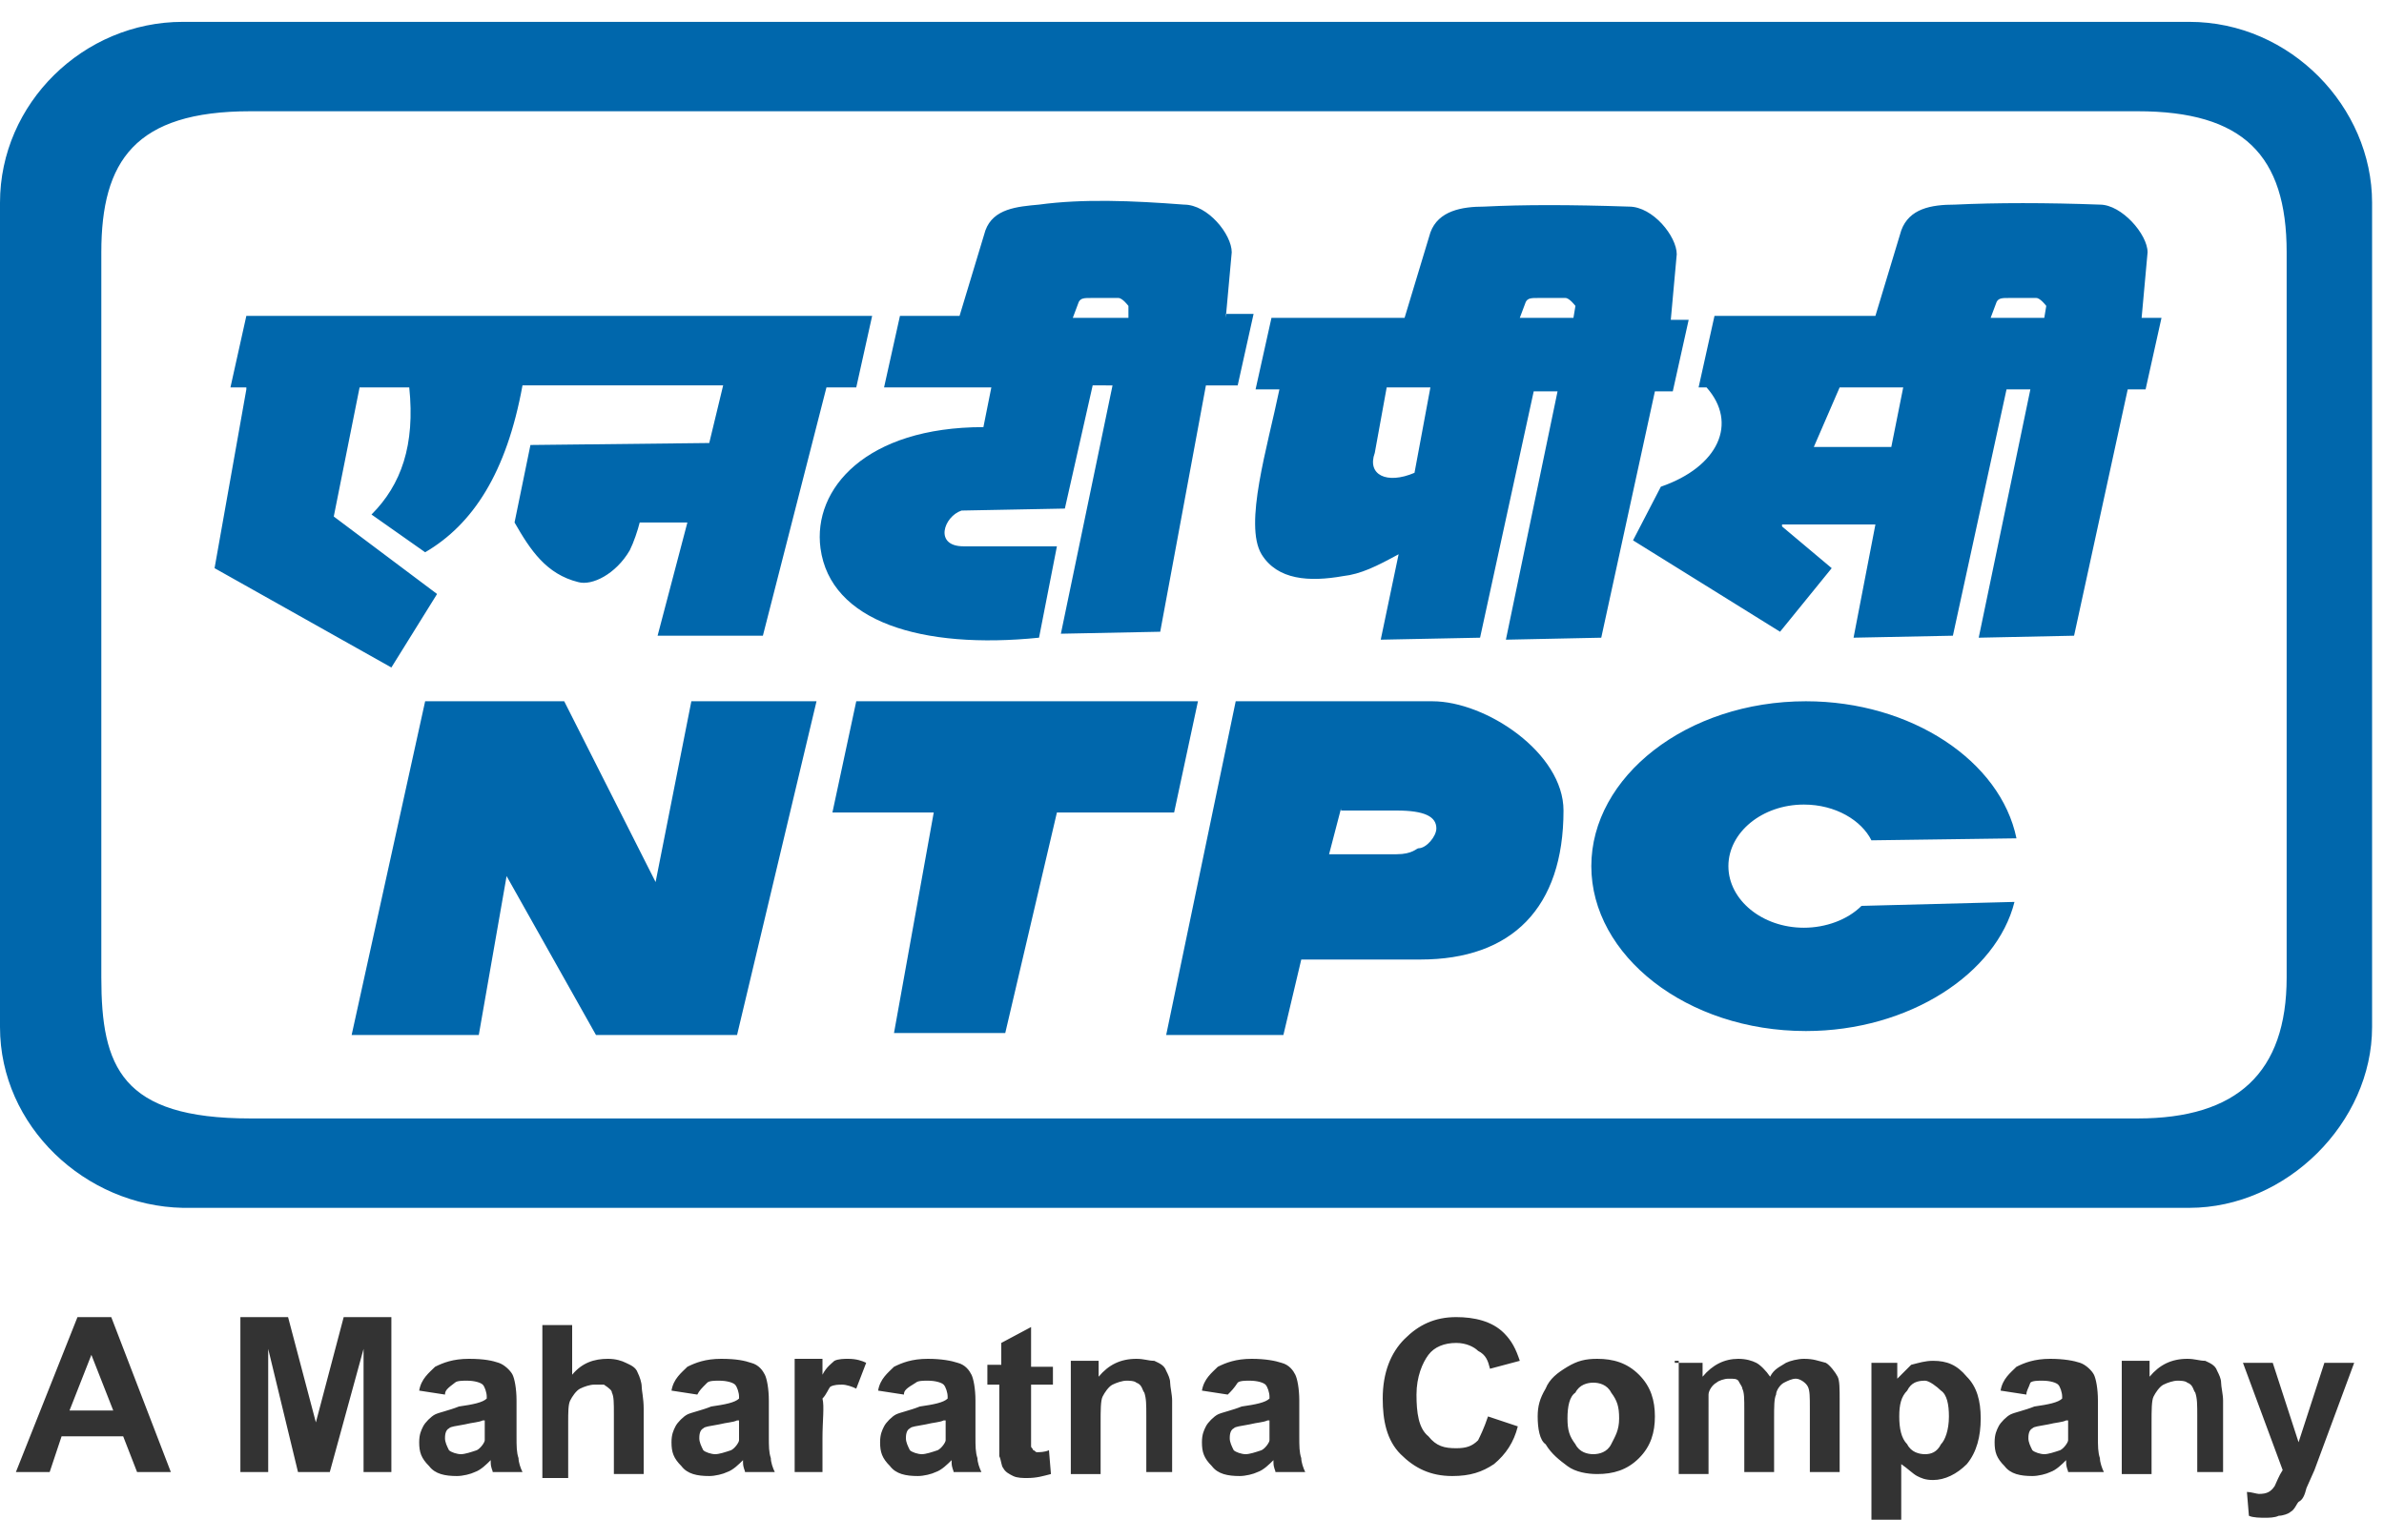 <?xml version="1.0" encoding="utf-8"?>
<!-- Generator: Adobe Illustrator 18.0.0, SVG Export Plug-In . SVG Version: 6.00 Build 0)  -->
<!DOCTYPE svg PUBLIC "-//W3C//DTD SVG 1.1//EN" "http://www.w3.org/Graphics/SVG/1.1/DTD/svg11.dtd">
<svg version="1.1" xmlns="http://www.w3.org/2000/svg" xmlns:xlink="http://www.w3.org/1999/xlink" x="0px" y="0px"
	 viewBox="0 21.3 120 77.5" enable-background="new 0 21.3 120 77.5" xml:space="preserve">
<g id="Layer_1">
	<path fill="#333333" d="M112.9,89.9h1.5l1.3,4l1.3-4h1.5l-2,5.4l-0.4,0.9c-0.1,0.4-0.2,0.6-0.4,0.7c-0.1,0.1-0.2,0.4-0.4,0.5
		c-0.1,0.1-0.4,0.2-0.6,0.2c-0.2,0.1-0.5,0.1-0.7,0.1c-0.2,0-0.6,0-0.8-0.1l-0.1-1.2c0.2,0,0.5,0.1,0.6,0.1c0.4,0,0.6-0.1,0.8-0.4
		c0.1-0.2,0.2-0.5,0.4-0.8L112.9,89.9z M112.1,95.4h-1.5v-2.8c0-0.6,0-0.9-0.1-1.2c-0.1-0.1-0.1-0.4-0.4-0.5
		c-0.1-0.1-0.4-0.1-0.5-0.1c-0.2,0-0.5,0.1-0.7,0.2s-0.4,0.4-0.5,0.6c-0.1,0.2-0.1,0.7-0.1,1.3v2.6h-1.5v-5.7h1.4v0.8
		c0.5-0.6,1.1-0.9,1.9-0.9c0.4,0,0.6,0.1,0.9,0.1c0.2,0.1,0.5,0.2,0.6,0.5c0.1,0.2,0.2,0.4,0.2,0.6c0,0.2,0.1,0.6,0.1,0.9v3.6H112.1
		z M104,92.8c-0.2,0.1-0.5,0.1-0.9,0.2c-0.5,0.1-0.7,0.1-0.8,0.2c-0.2,0.1-0.2,0.4-0.2,0.5c0,0.2,0.1,0.4,0.2,0.6
		c0.1,0.1,0.4,0.2,0.6,0.2s0.5-0.1,0.8-0.2c0.2-0.1,0.4-0.4,0.4-0.5c0-0.1,0-0.4,0-0.7V92.8z M102,91.5l-1.3-0.2
		c0.1-0.6,0.5-0.9,0.8-1.2c0.4-0.2,0.9-0.4,1.7-0.4c0.7,0,1.2,0.1,1.5,0.2s0.6,0.4,0.7,0.6c0.1,0.2,0.2,0.7,0.2,1.3v1.8
		c0,0.5,0,0.8,0.1,1.1c0,0.2,0.1,0.5,0.2,0.7h-1.8c0-0.1-0.1-0.2-0.1-0.5c0-0.1,0-0.1,0-0.1c-0.2,0.2-0.5,0.5-0.8,0.6
		c-0.2,0.1-0.6,0.2-0.9,0.2c-0.6,0-1.1-0.1-1.4-0.5c-0.4-0.4-0.5-0.7-0.5-1.2c0-0.4,0.1-0.6,0.2-0.8c0.1-0.2,0.4-0.5,0.6-0.6
		c0.2-0.1,0.7-0.2,1.2-0.4c0.7-0.1,1.2-0.2,1.4-0.4v-0.1c0-0.2-0.1-0.5-0.2-0.6c-0.1-0.1-0.4-0.2-0.8-0.2c-0.2,0-0.5,0-0.6,0.1
		C102.1,91.2,102,91.3,102,91.5z M95.6,92.6c0,0.6,0.1,1.1,0.4,1.4c0.2,0.4,0.6,0.5,0.9,0.5s0.6-0.1,0.8-0.5
		c0.2-0.2,0.4-0.7,0.4-1.4c0-0.6-0.1-1.1-0.4-1.3c-0.2-0.2-0.6-0.5-0.8-0.5c-0.4,0-0.7,0.1-0.9,0.5C95.7,91.6,95.6,92,95.6,92.6z
		 M94.1,89.9h1.4v0.8c0.2-0.2,0.5-0.5,0.7-0.7c0.4-0.1,0.7-0.2,1.1-0.2c0.7,0,1.2,0.2,1.7,0.8c0.5,0.5,0.7,1.2,0.7,2.1
		c0,0.9-0.2,1.7-0.7,2.3c-0.5,0.5-1.1,0.8-1.7,0.8c-0.4,0-0.6-0.1-0.8-0.2s-0.5-0.4-0.8-0.6v2.8h-1.5V89.9z M84.3,89.9h1.4v0.7
		c0.5-0.6,1.1-0.9,1.8-0.9c0.4,0,0.7,0.1,0.9,0.2c0.2,0.1,0.5,0.4,0.7,0.7c0.2-0.4,0.5-0.5,0.8-0.7c0.2-0.1,0.6-0.2,0.9-0.2
		c0.5,0,0.7,0.1,1.1,0.2c0.2,0.1,0.5,0.5,0.6,0.7c0.1,0.2,0.1,0.6,0.1,1.2v3.6h-1.5v-3.2c0-0.6,0-0.9-0.1-1.1
		c-0.1-0.2-0.4-0.4-0.6-0.4s-0.4,0.1-0.6,0.2s-0.4,0.4-0.4,0.6c-0.1,0.2-0.1,0.6-0.1,1.2v2.7h-1.5v-3.1c0-0.6,0-0.9-0.1-1.1
		c0-0.1-0.1-0.2-0.2-0.4c-0.1-0.1-0.2-0.1-0.5-0.1c-0.2,0-0.5,0.1-0.6,0.2c-0.2,0.1-0.4,0.4-0.4,0.6C86,91.9,86,92.2,86,92.8v2.7
		h-1.5v-5.7H84.3z M78.9,92.7c0,0.6,0.1,0.9,0.4,1.3c0.2,0.4,0.6,0.5,0.9,0.5s0.7-0.1,0.9-0.5c0.2-0.4,0.4-0.7,0.4-1.3
		c0-0.6-0.1-0.9-0.4-1.3c-0.2-0.4-0.6-0.5-0.9-0.5s-0.7,0.1-0.9,0.5C79,91.6,78.9,92.1,78.9,92.7z M77.4,92.6c0-0.5,0.1-0.9,0.4-1.4
		c0.2-0.5,0.6-0.8,1.1-1.1s0.9-0.4,1.5-0.4c0.8,0,1.5,0.2,2.1,0.8s0.8,1.3,0.8,2.1c0,0.8-0.2,1.5-0.8,2.1s-1.3,0.8-2.1,0.8
		c-0.5,0-1.1-0.1-1.5-0.4s-0.8-0.6-1.1-1.1C77.5,93.8,77.4,93.2,77.4,92.6z M74.9,92.6l1.5,0.5c-0.2,0.8-0.6,1.4-1.2,1.9
		c-0.6,0.4-1.2,0.6-2.1,0.6c-1.1,0-1.9-0.4-2.6-1.1c-0.7-0.7-0.9-1.7-0.9-2.8c0-1.3,0.4-2.3,1.1-3c0.7-0.7,1.5-1.1,2.6-1.1
		c0.9,0,1.8,0.2,2.4,0.8c0.4,0.4,0.6,0.8,0.8,1.4l-1.5,0.4c-0.1-0.4-0.2-0.7-0.6-0.9c-0.2-0.2-0.6-0.4-1.1-0.4
		c-0.6,0-1.1,0.2-1.4,0.6s-0.6,1.1-0.6,2c0,0.9,0.1,1.7,0.6,2.1c0.4,0.5,0.8,0.6,1.4,0.6c0.5,0,0.8-0.1,1.1-0.4
		C74.5,93.6,74.7,93.2,74.9,92.6z M63.8,92.8c-0.2,0.1-0.5,0.1-0.9,0.2c-0.5,0.1-0.7,0.1-0.8,0.2c-0.2,0.1-0.2,0.4-0.2,0.5
		c0,0.2,0.1,0.4,0.2,0.6c0.1,0.1,0.4,0.2,0.6,0.2s0.5-0.1,0.8-0.2c0.2-0.1,0.4-0.4,0.4-0.5c0-0.1,0-0.4,0-0.7V92.8z M61.8,91.5
		l-1.3-0.2c0.1-0.6,0.5-0.9,0.8-1.2c0.4-0.2,0.9-0.4,1.7-0.4c0.7,0,1.2,0.1,1.5,0.2c0.4,0.1,0.6,0.4,0.7,0.6
		c0.1,0.2,0.2,0.7,0.2,1.3v1.8c0,0.5,0,0.8,0.1,1.1c0,0.2,0.1,0.5,0.2,0.7h-1.5c0-0.1-0.1-0.2-0.1-0.5c0-0.1,0-0.1,0-0.1
		c-0.2,0.2-0.5,0.5-0.8,0.6c-0.2,0.1-0.6,0.2-0.9,0.2c-0.6,0-1.1-0.1-1.4-0.5c-0.4-0.4-0.5-0.7-0.5-1.2c0-0.4,0.1-0.6,0.2-0.8
		c0.1-0.2,0.4-0.5,0.6-0.6c0.2-0.1,0.7-0.2,1.2-0.4c0.7-0.1,1.2-0.2,1.4-0.4v-0.1c0-0.2-0.1-0.5-0.2-0.6c-0.1-0.1-0.4-0.2-0.8-0.2
		c-0.2,0-0.5,0-0.6,0.1C62.1,91.2,62,91.3,61.8,91.5z M59.2,95.4h-1.5v-2.8c0-0.6,0-0.9-0.1-1.2c-0.1-0.1-0.1-0.4-0.4-0.5
		c-0.1-0.1-0.4-0.1-0.5-0.1c-0.2,0-0.5,0.1-0.7,0.2c-0.2,0.1-0.4,0.4-0.5,0.6c-0.1,0.2-0.1,0.7-0.1,1.3v2.6h-1.5v-5.7h1.4v0.8
		c0.5-0.6,1.1-0.9,1.9-0.9c0.4,0,0.6,0.1,0.9,0.1c0.2,0.1,0.5,0.2,0.6,0.5c0.1,0.2,0.2,0.4,0.2,0.6c0,0.2,0.1,0.6,0.1,0.9v3.6H59.2z
		 M53,89.9V91h-1.1v2.3c0,0.5,0,0.7,0,0.8s0.1,0.1,0.1,0.2c0.1,0,0.1,0.1,0.2,0.1c0.1,0,0.4,0,0.6-0.1l0.1,1.2
		c-0.4,0.1-0.7,0.2-1.2,0.2c-0.2,0-0.5,0-0.7-0.1c-0.2-0.1-0.4-0.2-0.5-0.4c-0.1-0.1-0.1-0.4-0.2-0.6c0-0.1,0-0.5,0-1.1v-2.5h-0.6
		V90h0.7v-1.1l1.5-0.8v2H53V89.9z M47.5,92.8c-0.2,0.1-0.5,0.1-0.9,0.2c-0.5,0.1-0.7,0.1-0.8,0.2c-0.2,0.1-0.2,0.4-0.2,0.5
		c0,0.2,0.1,0.4,0.2,0.6c0.1,0.1,0.4,0.2,0.6,0.2c0.2,0,0.5-0.1,0.8-0.2c0.2-0.1,0.4-0.4,0.4-0.5c0-0.1,0-0.4,0-0.7V92.8z
		 M45.5,91.5l-1.3-0.2c0.1-0.6,0.5-0.9,0.8-1.2c0.4-0.2,0.9-0.4,1.7-0.4c0.7,0,1.2,0.1,1.5,0.2c0.4,0.1,0.6,0.4,0.7,0.6
		c0.1,0.2,0.2,0.7,0.2,1.3v1.8c0,0.5,0,0.8,0.1,1.1c0,0.2,0.1,0.5,0.2,0.7H48c0-0.1-0.1-0.2-0.1-0.5c0-0.1,0-0.1,0-0.1
		c-0.2,0.2-0.5,0.5-0.8,0.6c-0.2,0.1-0.6,0.2-0.9,0.2c-0.6,0-1.1-0.1-1.4-0.5c-0.4-0.4-0.5-0.7-0.5-1.2c0-0.4,0.1-0.6,0.2-0.8
		c0.1-0.2,0.4-0.5,0.6-0.6c0.2-0.1,0.7-0.2,1.2-0.4c0.7-0.1,1.2-0.2,1.4-0.4v-0.1c0-0.2-0.1-0.5-0.2-0.6c-0.1-0.1-0.4-0.2-0.8-0.2
		c-0.2,0-0.5,0-0.6,0.1C45.6,91.2,45.5,91.3,45.5,91.5z M41.5,95.4h-1.5v-5.7h1.4v0.8c0.2-0.4,0.5-0.6,0.6-0.7
		c0.2-0.1,0.5-0.1,0.7-0.1c0.4,0,0.7,0.1,0.9,0.2l-0.5,1.3c-0.2-0.1-0.5-0.2-0.7-0.2c-0.2,0-0.4,0-0.6,0.1c-0.1,0.1-0.2,0.4-0.4,0.6
		c0.1,0.4,0,1.1,0,2V95.4z M37.1,92.8c-0.2,0.1-0.5,0.1-0.9,0.2c-0.5,0.1-0.7,0.1-0.8,0.2c-0.2,0.1-0.2,0.4-0.2,0.5
		c0,0.2,0.1,0.4,0.2,0.6c0.1,0.1,0.4,0.2,0.6,0.2c0.2,0,0.5-0.1,0.8-0.2c0.2-0.1,0.4-0.4,0.4-0.5c0-0.1,0-0.4,0-0.7V92.8z
		 M35.1,91.5l-1.3-0.2c0.1-0.6,0.5-0.9,0.8-1.2c0.4-0.2,0.9-0.4,1.7-0.4s1.2,0.1,1.5,0.2c0.4,0.1,0.6,0.4,0.7,0.6
		c0.1,0.2,0.2,0.7,0.2,1.3v1.8c0,0.5,0,0.8,0.1,1.1c0,0.2,0.1,0.5,0.2,0.7h-1.5c0-0.1-0.1-0.2-0.1-0.5c0-0.1,0-0.1,0-0.1
		c-0.2,0.2-0.5,0.5-0.8,0.6c-0.2,0.1-0.6,0.2-0.9,0.2c-0.6,0-1.1-0.1-1.4-0.5c-0.4-0.4-0.5-0.7-0.5-1.2c0-0.4,0.1-0.6,0.2-0.8
		c0.1-0.2,0.4-0.5,0.6-0.6c0.2-0.1,0.7-0.2,1.2-0.4c0.7-0.1,1.2-0.2,1.4-0.4v-0.1c0-0.2-0.1-0.5-0.2-0.6c-0.1-0.1-0.4-0.2-0.8-0.2
		c-0.2,0-0.5,0-0.6,0.1C35.3,91.2,35.2,91.3,35.1,91.5z M28.8,87.7v2.8c0.5-0.6,1.1-0.8,1.8-0.8c0.4,0,0.7,0.1,0.9,0.2
		c0.2,0.1,0.5,0.2,0.6,0.5c0.1,0.2,0.2,0.5,0.2,0.7c0,0.2,0.1,0.6,0.1,1.1v3.3h-1.5v-3c0-0.6,0-0.9-0.1-1.1c0-0.1-0.1-0.2-0.4-0.4
		C30.3,91,30.1,91,29.9,91c-0.2,0-0.5,0.1-0.7,0.2s-0.4,0.4-0.5,0.6c-0.1,0.2-0.1,0.6-0.1,1.1v2.8h-1.3V88h1.5V87.7z M24.3,92.8
		c-0.2,0.1-0.5,0.1-0.9,0.2c-0.5,0.1-0.7,0.1-0.8,0.2c-0.2,0.1-0.2,0.4-0.2,0.5c0,0.2,0.1,0.4,0.2,0.6c0.1,0.1,0.4,0.2,0.6,0.2
		c0.2,0,0.5-0.1,0.8-0.2c0.2-0.1,0.4-0.4,0.4-0.5c0-0.1,0-0.4,0-0.7V92.8z M22.4,91.5l-1.3-0.2c0.1-0.6,0.5-0.9,0.8-1.2
		c0.4-0.2,0.9-0.4,1.7-0.4s1.2,0.1,1.5,0.2s0.6,0.4,0.7,0.6c0.1,0.2,0.2,0.7,0.2,1.3v1.8c0,0.5,0,0.8,0.1,1.1c0,0.2,0.1,0.5,0.2,0.7
		h-1.5c0-0.1-0.1-0.2-0.1-0.5c0-0.1,0-0.1,0-0.1c-0.2,0.2-0.5,0.5-0.8,0.6c-0.2,0.1-0.6,0.2-0.9,0.2c-0.6,0-1.1-0.1-1.4-0.5
		c-0.4-0.4-0.5-0.7-0.5-1.2c0-0.4,0.1-0.6,0.2-0.8c0.1-0.2,0.4-0.5,0.6-0.6c0.2-0.1,0.7-0.2,1.2-0.4c0.7-0.1,1.2-0.2,1.4-0.4v-0.1
		c0-0.2-0.1-0.5-0.2-0.6c-0.1-0.1-0.4-0.2-0.8-0.2c-0.2,0-0.5,0-0.6,0.1C22.5,91.2,22.4,91.3,22.4,91.5z M12.1,95.4v-7.8h2.4
		l1.4,5.3l1.4-5.3h2.4v7.8h-1.4v-6.2l-1.7,6.2H15l-1.5-6.2v6.2H12.1z M5.7,92.3l-1.1-2.8l-1.1,2.8H5.7z M8.6,95.4H6.9l-0.7-1.8H3.1
		l-0.6,1.8H0.8l3.1-7.8h1.7L8.6,95.4z"/>
</g>
<g id="Layer_2">
	<g>
		<path fill-rule="evenodd" clip-rule="evenodd" fill="#0067AC" d="M12.6,26.9h95c5.3,0,7.5,2.2,7.5,7.1v36.5c0,4.8-2.5,7.1-7.5,7.1
			h-95c-6.5,0-7.5-2.6-7.5-7.1V34C5.1,29.4,6.8,26.9,12.6,26.9z M54,37.3l0.3-0.8c0.1-0.2,0.3-0.2,0.6-0.2h1.4
			c0.2,0,0.5,0.4,0.5,0.4v0.6H54z M61.7,37.3L62,34c0-0.9-1.2-2.4-2.4-2.4c-2.6-0.2-5.1-0.3-7.3,0c-1.1,0.1-2.3,0.2-2.7,1.3
			l-1.3,4.3h-3l-0.8,3.6h5.4l-0.4,2c-5.9,0-8.6,3.1-8.2,6.1c0.5,3.7,5.1,5.1,11,4.5l0.9-4.6h-4.7c-1.5,0-1-1.5-0.1-1.8l5.2-0.1
			l1.4-6.2H56l-2.6,12.5l5-0.1l2.3-12.4h1.6l0.8-3.6H61.7z M76.5,37.3l0.3-0.8c0.1-0.2,0.3-0.2,0.6-0.2h1.4c0.2,0,0.5,0.4,0.5,0.4
			l-0.1,0.6H76.5z M100.2,37.3l0.3-0.8c0.1-0.2,0.3-0.2,0.6-0.2h1.4c0.2,0,0.5,0.4,0.5,0.4l-0.1,0.6H100.2z M71.2,45.1
			c-1.4,0.6-2.4,0.1-2-1l0.6-3.3H72L71.2,45.1z M64.4,40.9c-0.6,2.9-1.8,6.8-0.9,8.3c0.8,1.3,2.4,1.4,4.1,1.1
			c0.9-0.1,1.7-0.5,2.8-1.1l-0.9,4.3l5-0.1l2.7-12.4h1.2l-2.6,12.5l4.8-0.1l2.7-12.4h0.9l0.8-3.6h-0.9l0.3-3.3
			c0-0.9-1.2-2.4-2.4-2.4c-3-0.1-5.3-0.1-7.3,0c-1.1,0-2.3,0.2-2.7,1.3l-1.3,4.3h-6.7l-0.8,3.6H64.4z M94.4,47.7h-4.7l0,0.1l2.5,2.1
			l-2.6,3.2l-7.4-4.6l1.4-2.7c2.9-1,3.9-3.2,2.3-5h-0.4l0.8-3.6h8.1l1.3-4.3c0.4-1.1,1.5-1.3,2.7-1.3c2.1-0.1,4.6-0.1,7.3,0
			c1.1,0,2.4,1.5,2.4,2.4l-0.3,3.3h1l-0.8,3.6h-0.9l-2.7,12.4l-4.8,0.1l2.6-12.5h-1.2l-2.7,12.4l-5,0.1L94.4,47.7z M91.3,43.8h3.9
			l0.6-3h-3.2L91.3,43.8z M43.1,56.6h17.2l-1.2,5.6h-5.9l-2.6,11.1H45l2-11.1h-5.1L43.1,56.6z M67.5,62l-0.6,2.3h3.4
			c0.8,0,1-0.3,1.1-0.3c0.4,0,0.9-0.6,0.9-1c0-0.6-0.6-0.9-2-0.9H67.5z M62.2,56.6h9.9c2.7,0,6.6,2.6,6.6,5.5c0,4.9-2.6,7.5-7.2,7.5
			h-6l-0.9,3.8h-5.9L62.2,56.6z M21.4,56.6h7l4.6,9.1l1.8-9.1h6.3l-4,16.8h-7.1l-4.5-8l-1.4,8h-6.4L21.4,56.6z M101.4,66.7
			c-0.9,3.6-5.3,6.5-10.5,6.5c-6,0-10.8-3.8-10.8-8.3c0-4.5,4.8-8.3,10.8-8.3c5.3,0,9.8,3,10.6,6.9l-7.3,0.1c-0.5-1-1.8-1.8-3.4-1.8
			c-2.1,0-3.8,1.4-3.8,3.1c0,1.7,1.7,3.1,3.8,3.1c1.1,0,2.2-0.4,2.9-1.1L101.4,66.7z M12.4,40.9l-1.6,9l8.9,5l2.3-3.7l-5.2-3.9
			l1.3-6.5h2.5c0.3,2.9-0.4,4.9-1.9,6.4l2.7,1.9c2.4-1.4,4.1-4,4.9-8.4h10.1l-0.7,2.9l-9,0.1l-0.8,3.9c0.8,1.4,1.6,2.6,3.2,3
			c0.7,0.2,1.9-0.4,2.6-1.6c0.2-0.4,0.4-1,0.5-1.4h2.4l-1.5,5.7h5.3l3.2-12.5h1.5l0.8-3.6H12.4l-0.8,3.6H12.4z M9.2,22.4h101
			c5.1,0,9.2,4.3,9.2,9.1V73c0,4.8-4.3,9.1-9.2,9.1H9.2C4.3,82,0,78,0,73V31.5C0,26.5,4.2,22.4,9.2,22.4z"/>
	</g>
</g>
</svg>
